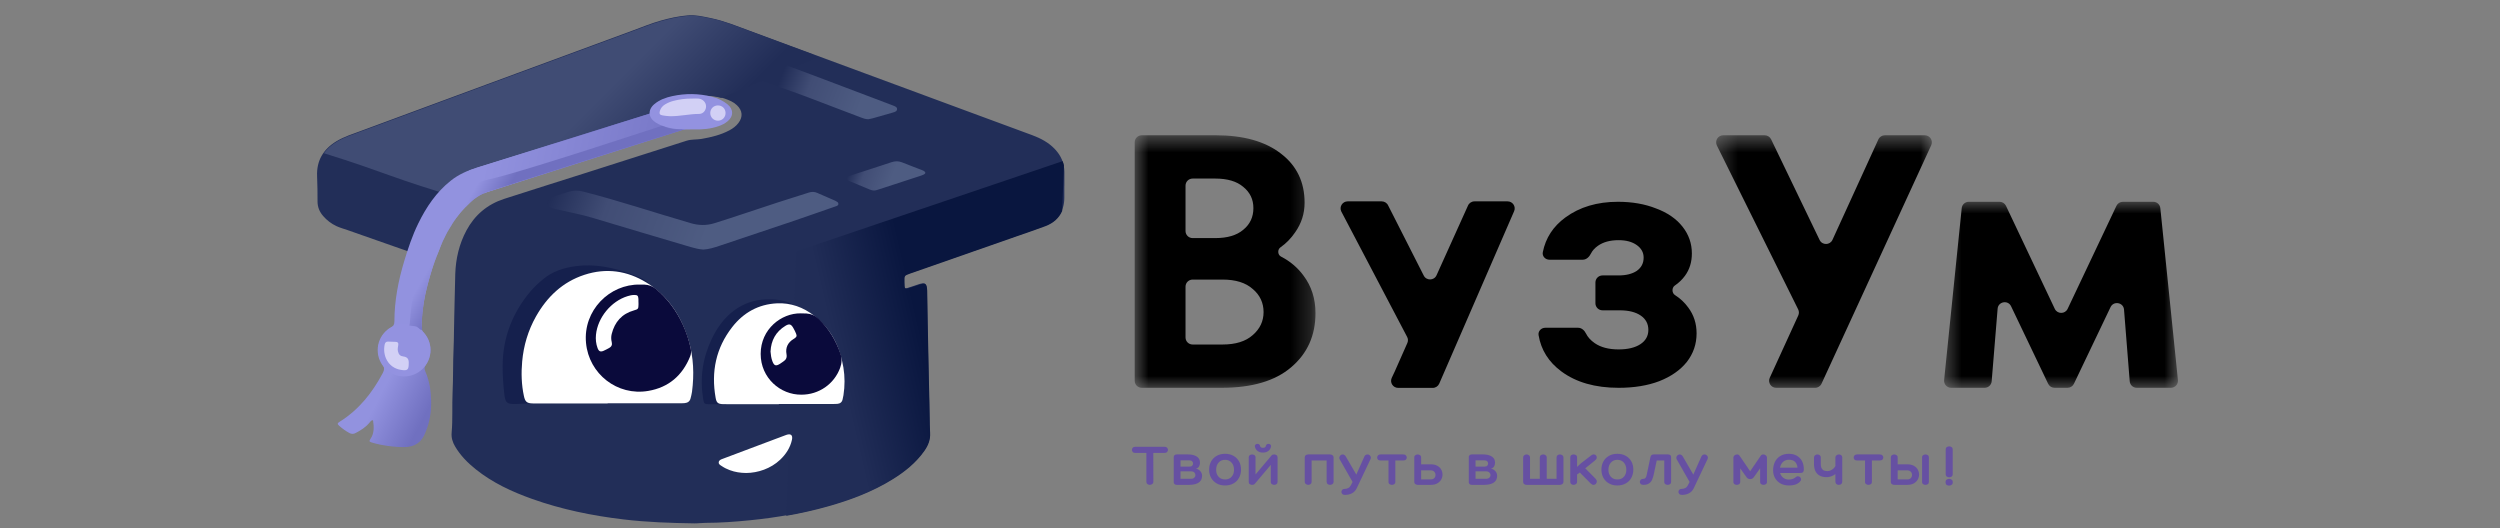 <?xml version="1.0" encoding="UTF-8"?> <svg xmlns="http://www.w3.org/2000/svg" width="123" height="26" viewBox="0 0 123 26" fill="none"><rect x="0" y="0" width="123" height="26" fill="#808080" stroke="none"/><g clip-path="url(#clip0_321_3896)"><path d="M52.365 9.149C52.365 9.343 52.366 9.537 52.365 9.732C52.363 10.389 52.035 10.874 51.416 11.107C50.957 11.279 50.492 11.435 50.029 11.597C48.272 12.211 46.514 12.825 44.758 13.44C44.703 13.459 44.65 13.48 44.596 13.503C44.523 13.534 44.484 13.591 44.484 13.671C44.485 13.801 44.482 13.93 44.491 14.059C44.499 14.177 44.532 14.201 44.645 14.168C44.825 14.114 45.001 14.05 45.179 13.992C45.523 13.879 45.583 13.921 45.603 14.281C45.605 14.303 45.605 14.324 45.605 14.346C45.623 15.382 45.633 16.418 45.661 17.454C45.682 18.224 45.685 18.994 45.712 19.763C45.73 20.267 45.718 20.771 45.747 21.273C45.767 21.611 45.655 21.891 45.468 22.158C45.05 22.754 44.494 23.195 43.882 23.573C42.897 24.18 41.825 24.581 40.716 24.893C39.47 25.244 38.2 25.468 36.911 25.596C36.179 25.669 35.446 25.724 34.709 25.725C34.529 25.725 34.349 25.752 34.169 25.75C33.001 25.732 31.834 25.694 30.671 25.555C29.139 25.372 27.637 25.066 26.182 24.548C25.185 24.193 24.231 23.751 23.399 23.083C23.004 22.766 22.65 22.408 22.391 21.966C22.267 21.755 22.198 21.536 22.221 21.288C22.28 20.628 22.236 19.964 22.267 19.303C22.302 18.591 22.282 17.878 22.315 17.167C22.34 16.627 22.331 16.087 22.35 15.548C22.374 14.858 22.375 14.167 22.399 13.477C22.424 12.728 22.591 12.006 22.948 11.34C23.357 10.576 23.98 10.052 24.806 9.784C26.131 9.356 27.46 8.94 28.786 8.518C30.45 7.988 32.114 7.459 33.776 6.925C34.022 6.846 34.277 6.877 34.525 6.833C34.996 6.75 35.458 6.639 35.883 6.414C36.057 6.322 36.213 6.208 36.333 6.048C36.559 5.749 36.533 5.44 36.26 5.181C36.176 5.1 36.082 5.033 35.977 4.983C35.547 4.776 35.091 4.684 34.615 4.689C34.45 4.691 34.333 4.777 34.302 4.904C34.273 5.025 34.338 5.187 34.461 5.255C34.56 5.31 34.65 5.356 34.661 5.485C34.674 5.634 34.659 5.774 34.559 5.892C34.526 5.93 34.491 5.971 34.448 5.993C33.995 6.227 33.691 6.286 33.248 6.007C33.206 5.98 33.169 5.943 33.127 5.917C32.991 5.833 32.863 5.844 32.75 5.947C32.642 6.045 32.612 6.189 32.673 6.32C32.679 6.333 32.687 6.346 32.694 6.358C32.807 6.554 32.808 6.555 32.582 6.627C30.012 7.449 27.442 8.27 24.872 9.09C24.659 9.158 24.445 9.226 24.231 9.291C23.556 9.496 23.037 9.915 22.614 10.465C22.131 11.092 21.761 11.781 21.492 12.524C21.383 12.825 21.413 12.834 21.081 12.718C19.753 12.252 18.426 11.786 17.099 11.32C16.915 11.256 16.727 11.206 16.549 11.123C16.297 11.004 16.082 10.838 15.9 10.629C15.723 10.426 15.625 10.195 15.623 9.921C15.622 9.504 15.62 9.087 15.601 8.669C15.568 7.91 15.901 7.344 16.553 6.95C16.934 6.721 17.355 6.591 17.766 6.438C19.808 5.679 21.853 4.925 23.896 4.171C26.326 3.274 28.756 2.377 31.186 1.482C31.619 1.322 32.046 1.146 32.491 1.02C32.929 0.895 33.373 0.796 33.827 0.757C34.219 0.723 34.602 0.814 34.983 0.893C35.63 1.026 36.238 1.277 36.854 1.503C38.762 2.207 40.67 2.913 42.579 3.618C44.324 4.263 46.07 4.91 47.816 5.554C48.804 5.919 49.793 6.281 50.78 6.648C51.203 6.805 51.597 7.011 51.91 7.347C52.204 7.661 52.364 8.027 52.367 8.458C52.368 8.688 52.367 8.918 52.367 9.149H52.365H52.365Z" fill="#222E58"></path><path d="M52.282 7.928L39.174 12.368L38.684 25.379C39.373 25.259 40.056 25.106 40.732 24.916C41.84 24.604 42.912 24.203 43.897 23.595C44.51 23.218 45.065 22.776 45.483 22.181C45.671 21.913 45.782 21.634 45.762 21.296C45.733 20.793 45.746 20.289 45.728 19.785C45.7 19.016 45.698 18.246 45.677 17.476C45.648 16.441 45.639 15.404 45.62 14.368C45.62 14.347 45.62 14.325 45.619 14.303C45.598 13.943 45.538 13.902 45.195 14.014C45.017 14.072 44.84 14.137 44.66 14.19C44.547 14.223 44.514 14.2 44.506 14.082C44.497 13.953 44.5 13.823 44.5 13.693C44.499 13.613 44.538 13.556 44.612 13.525C44.665 13.502 44.719 13.481 44.773 13.462C46.53 12.848 48.287 12.234 50.044 11.619C50.507 11.457 50.972 11.302 51.431 11.129C51.833 10.978 52.112 10.721 52.259 10.379L52.344 8.134C52.328 8.063 52.307 7.994 52.282 7.928H52.282Z" fill="url(#paint0_linear_321_3896)"></path><path d="M35 0.915C34.618 0.837 34.236 0.746 33.843 0.78C33.389 0.819 32.946 0.918 32.508 1.043C32.062 1.169 31.635 1.345 31.202 1.505C28.772 2.4 26.343 3.296 23.913 4.193C21.869 4.948 19.825 5.702 17.783 6.46C17.371 6.613 16.95 6.743 16.569 6.973C16.305 7.133 16.093 7.321 15.936 7.539C19.053 8.505 19.056 8.698 23.17 9.911C23.48 9.644 23.834 9.439 24.248 9.313C24.462 9.248 24.675 9.181 24.888 9.113C25.286 8.986 25.685 8.858 26.084 8.731L32.83 5.922C32.854 5.908 32.878 5.899 32.902 5.892L34.439 5.252C34.341 5.175 34.292 5.034 34.318 4.927C34.349 4.8 34.466 4.714 34.631 4.712C34.923 4.709 35.208 4.742 35.485 4.817L40.279 2.82L39.899 2.644C38.889 2.271 37.88 1.898 36.87 1.526C36.254 1.299 35.646 1.048 35 0.915H35Z" fill="url(#paint1_linear_321_3896)"></path><path d="M26.433 19.84C26.141 19.825 25.753 19.873 25.363 19.878C24.928 19.885 24.859 19.812 24.811 19.376C24.759 18.911 24.725 18.446 24.73 17.977C24.742 16.604 25.208 15.403 26.085 14.352C26.276 14.123 26.494 13.927 26.721 13.737C27.185 13.347 27.736 13.175 28.326 13.096C29.305 12.964 30.234 13.175 31.143 13.515C31.318 13.581 31.491 13.655 31.66 13.737C31.822 13.815 31.941 13.935 31.968 14.126C32.028 14.565 31.659 14.862 31.239 14.704C30.867 14.564 30.506 14.4 30.121 14.297C29.55 14.145 28.971 14.082 28.385 14.169C27.333 14.325 26.641 14.946 26.223 15.893C25.951 16.506 25.835 17.157 25.818 17.825C25.81 18.113 25.815 18.401 25.82 18.689C25.824 18.91 25.841 18.92 26.055 18.929C26.357 18.942 26.66 18.954 26.962 18.974C27.279 18.994 27.468 19.146 27.528 19.415C27.543 19.48 27.544 19.543 27.529 19.607C27.489 19.781 27.429 19.835 27.246 19.839C27.007 19.843 26.769 19.84 26.433 19.84Z" fill="#15204D"></path><path d="M35.512 19.887C35.296 19.887 35.08 19.889 34.863 19.887C34.666 19.884 34.638 19.861 34.604 19.674C34.421 18.635 34.561 17.64 35.012 16.688C35.282 16.12 35.64 15.616 36.156 15.248C36.597 14.932 37.098 14.754 37.648 14.732C38.085 14.714 38.514 14.743 38.918 14.93C39.295 15.104 39.356 15.576 39.036 15.833C38.911 15.933 38.768 15.97 38.609 15.934C38.553 15.921 38.498 15.903 38.443 15.885C37.733 15.652 37.096 15.831 36.533 16.27C35.795 16.845 35.424 17.633 35.311 18.549C35.284 18.764 35.321 18.797 35.544 18.797C35.674 18.797 35.804 18.797 35.933 18.794C36.098 18.791 36.246 18.845 36.383 18.929C36.596 19.061 36.689 19.299 36.62 19.524C36.546 19.764 36.384 19.879 36.117 19.88C35.916 19.881 35.714 19.88 35.512 19.88V19.887L35.512 19.887Z" fill="#15204D"></path><path d="M29.897 19.849C28.721 19.849 27.545 19.849 26.368 19.849C26.318 19.849 26.267 19.85 26.217 19.849C25.924 19.843 25.838 19.773 25.776 19.482C25.655 18.921 25.64 18.352 25.691 17.785C25.761 17.003 25.982 16.259 26.369 15.572C26.916 14.604 27.676 13.874 28.753 13.521C29.827 13.17 30.852 13.316 31.806 13.902C32.885 14.566 33.521 15.564 33.879 16.754C34.128 17.581 34.157 18.425 34.047 19.276C34.033 19.383 34.003 19.487 33.978 19.592C33.942 19.747 33.835 19.82 33.684 19.834C33.605 19.841 33.526 19.84 33.446 19.84C32.263 19.84 31.08 19.84 29.896 19.84V19.849L29.897 19.849Z" fill="white"></path><path d="M38.319 19.885C37.461 19.885 36.603 19.885 35.744 19.885C35.686 19.885 35.629 19.886 35.571 19.884C35.327 19.876 35.252 19.818 35.209 19.573C34.983 18.297 35.22 17.123 36.025 16.092C36.58 15.38 37.318 14.967 38.228 14.924C38.908 14.892 39.521 15.117 40.058 15.534C40.893 16.183 41.327 17.062 41.496 18.085C41.57 18.535 41.568 18.987 41.499 19.439C41.488 19.51 41.471 19.58 41.456 19.65C41.426 19.788 41.334 19.858 41.197 19.87C41.118 19.877 41.039 19.878 40.96 19.878C40.08 19.879 39.2 19.878 38.319 19.878V19.885L38.319 19.885Z" fill="white"></path><path d="M31.484 14.001C31.556 14.001 31.628 13.998 31.7 14.002C31.915 14.012 32.105 14.078 32.274 14.219C32.85 14.699 33.279 15.287 33.591 15.962C33.766 16.342 33.899 16.737 33.984 17.148C34.011 17.28 34.007 17.404 33.958 17.528C33.581 18.471 32.897 19.063 31.892 19.233C30.372 19.492 28.974 18.399 28.832 16.87C28.684 15.273 29.988 13.972 31.484 14.001Z" fill="#0A0A3B"></path><path d="M39.432 19.418C38.394 19.431 37.424 18.594 37.425 17.411C37.425 16.193 38.44 15.403 39.396 15.417C39.49 15.418 39.584 15.418 39.677 15.424C39.908 15.439 40.102 15.522 40.275 15.686C40.782 16.17 41.127 16.749 41.352 17.407C41.433 17.645 41.419 17.869 41.333 18.102C41.041 18.895 40.289 19.419 39.432 19.418Z" fill="#0A0A3B"></path><path d="M31.414 14.881C31.414 14.917 31.415 14.953 31.414 14.989C31.412 15.194 31.396 15.214 31.194 15.27C30.596 15.439 30.245 15.839 30.096 16.43C30.062 16.565 30.064 16.7 30.098 16.835C30.131 16.965 30.085 17.06 29.968 17.122C29.879 17.169 29.791 17.22 29.699 17.259C29.543 17.327 29.462 17.291 29.4 17.125C29.322 16.913 29.299 16.691 29.322 16.467C29.407 15.622 30.068 14.818 30.879 14.57C30.982 14.538 31.087 14.513 31.197 14.512C31.362 14.511 31.4 14.545 31.411 14.709C31.415 14.766 31.412 14.824 31.412 14.881C31.413 14.881 31.414 14.881 31.415 14.881L31.414 14.881Z" fill="white"></path><path d="M37.91 17.295C37.936 16.747 38.17 16.319 38.644 16.03C38.831 15.917 38.92 15.943 39.029 16.134C39.078 16.222 39.125 16.311 39.163 16.404C39.215 16.532 39.198 16.574 39.081 16.656C39.069 16.664 39.056 16.67 39.044 16.678C38.761 16.85 38.638 17.105 38.696 17.425C38.727 17.597 38.672 17.701 38.539 17.787C38.485 17.823 38.434 17.863 38.379 17.897C38.176 18.026 38.088 17.998 38.004 17.779C37.943 17.623 37.923 17.46 37.91 17.295Z" fill="white"></path><path d="M18.354 20.674C18.253 20.676 18.223 20.742 18.185 20.789C17.999 21.018 17.755 21.169 17.498 21.304C17.395 21.358 17.294 21.361 17.189 21.304C17.011 21.207 16.847 21.089 16.696 20.956C16.585 20.857 16.592 20.824 16.715 20.747C17.66 20.157 18.322 19.319 18.835 18.349C18.918 18.192 18.915 18.07 18.817 17.913C18.427 17.293 18.6 16.537 19.22 16.139C19.351 16.054 19.406 15.966 19.405 15.811C19.405 14.795 19.598 13.808 19.89 12.84C20.079 12.213 20.287 11.591 20.575 11.001C20.971 10.191 21.465 9.454 22.182 8.886C22.566 8.581 23.007 8.389 23.471 8.244C24.663 7.872 25.853 7.499 27.044 7.126C28.944 6.532 30.844 5.938 32.744 5.343C33.129 5.222 33.514 5.099 33.899 4.977C34.219 4.876 34.285 4.896 34.497 5.151C34.567 5.236 34.616 5.331 34.65 5.435C34.721 5.652 34.66 5.871 34.486 6.02C34.374 6.115 34.244 6.175 34.105 6.219C32.036 6.877 29.967 7.535 27.898 8.194C26.599 8.607 25.301 9.022 24.001 9.434C23.664 9.541 23.38 9.73 23.123 9.969C22.45 10.595 21.978 11.356 21.642 12.2C21.305 13.043 21.022 13.905 20.865 14.803C20.792 15.221 20.737 15.642 20.744 16.068C20.746 16.179 20.76 16.276 20.84 16.366C21.237 16.811 21.299 17.427 20.955 17.94C20.875 18.059 20.872 18.154 20.927 18.276C21.138 18.752 21.207 19.262 21.213 19.772C21.219 20.268 21.145 20.762 20.951 21.229C20.949 21.235 20.946 21.242 20.943 21.248C20.766 21.746 20.422 21.998 19.883 21.998C19.483 21.998 19.091 21.954 18.702 21.875C18.561 21.846 18.42 21.811 18.282 21.768C18.167 21.733 18.155 21.701 18.225 21.599C18.423 21.309 18.4 20.995 18.353 20.673L18.354 20.674Z" fill="url(#paint2_linear_321_3896)"></path><path d="M34.649 5.444C34.615 5.34 34.566 5.245 34.496 5.161C34.284 4.905 34.219 4.886 33.898 4.987C33.513 5.108 33.128 5.232 32.743 5.352C30.843 5.947 28.943 6.541 27.043 7.136C25.852 7.508 24.662 7.882 23.471 8.253C23.332 8.297 23.196 8.344 23.063 8.397C23.299 8.522 23.494 8.724 23.637 8.945C23.741 9.108 23.797 9.283 23.805 9.471C23.808 9.485 23.811 9.499 23.813 9.513C23.874 9.487 23.936 9.463 24 9.443C25.3 9.031 26.598 8.616 27.897 8.203C29.966 7.545 32.035 6.886 34.104 6.229C34.243 6.184 34.373 6.125 34.485 6.029C34.659 5.88 34.72 5.662 34.649 5.444L34.649 5.444Z" fill="url(#paint3_linear_321_3896)"></path><path d="M19.881 18.52C20.599 18.52 21.181 17.94 21.181 17.224C21.181 16.509 20.599 15.929 19.881 15.929C19.164 15.929 18.582 16.509 18.582 17.224C18.582 17.94 19.164 18.52 19.881 18.52Z" fill="#9392E0"></path><path d="M33.982 6.368C33.614 6.374 33.246 6.373 32.886 6.28C32.662 6.223 32.444 6.149 32.249 6.02C31.888 5.781 31.863 5.4 32.195 5.122C32.45 4.908 32.757 4.798 33.076 4.729C33.727 4.588 34.378 4.594 35.026 4.76C35.308 4.832 35.57 4.949 35.797 5.135C36.094 5.381 36.097 5.717 35.803 5.963C35.675 6.071 35.528 6.146 35.37 6.202C34.962 6.347 34.54 6.379 34.112 6.368C34.069 6.367 34.025 6.368 33.982 6.368L33.982 6.368Z" fill="#9392E0"></path><path d="M34.058 4.85C34.166 4.85 34.276 4.839 34.382 4.852C34.586 4.879 34.732 5.039 34.738 5.225C34.743 5.412 34.608 5.605 34.398 5.605C33.908 5.604 33.429 5.731 32.94 5.716C32.825 5.713 32.711 5.695 32.597 5.677C32.462 5.655 32.427 5.598 32.464 5.466C32.504 5.32 32.596 5.212 32.724 5.135C32.848 5.061 32.98 5.005 33.12 4.967C33.428 4.884 33.741 4.846 34.059 4.85H34.058Z" fill="#D2D0F5"></path><path d="M20.11 17.865C20.111 18.201 20.052 18.253 19.715 18.196C19.081 18.09 18.809 17.477 18.928 16.942C18.948 16.853 19 16.803 19.094 16.806C19.223 16.809 19.353 16.811 19.483 16.82C19.569 16.826 19.61 16.875 19.596 16.965C19.58 17.072 19.553 17.176 19.579 17.286C19.617 17.448 19.693 17.522 19.856 17.541C20.024 17.562 20.109 17.655 20.11 17.821C20.11 17.836 20.11 17.85 20.11 17.864V17.865Z" fill="#D2D0F5"></path><path d="M35.317 5.187C35.526 5.184 35.689 5.338 35.697 5.546C35.705 5.763 35.543 5.935 35.327 5.937C35.111 5.94 34.942 5.771 34.945 5.556C34.948 5.349 35.108 5.19 35.317 5.187H35.317Z" fill="#D2D0F5"></path><path d="M38.745 3.234C39.713 3.584 40.47 3.884 41.434 4.243C42.271 4.556 43.106 4.876 43.942 5.193C43.97 5.204 43.998 5.214 44.025 5.228C44.087 5.258 44.144 5.297 44.137 5.377C44.13 5.455 44.07 5.488 44.005 5.513C43.977 5.523 43.949 5.532 43.92 5.54C43.598 5.633 43.276 5.726 42.953 5.816C42.867 5.84 42.778 5.854 42.716 5.867C42.575 5.863 42.471 5.822 42.366 5.783C41.419 5.423 40.471 5.062 39.524 4.702C38.933 4.476 37.935 4.148 37.344 3.921" fill="url(#paint4_linear_321_3896)"></path><path d="M34.602 12.279C34.392 12.264 34.189 12.215 33.988 12.156C32.391 11.682 30.791 11.214 29.197 10.73C28.588 10.546 27.964 10.431 27.346 10.291C27.232 10.265 27.119 10.241 27.024 10.17C26.882 10.063 26.875 9.956 26.997 9.827C27.106 9.711 27.255 9.672 27.396 9.621C27.593 9.551 27.794 9.492 27.994 9.431C28.22 9.363 28.444 9.362 28.676 9.421C30.459 9.878 32.204 10.461 33.969 10.976C34.36 11.091 34.746 11.106 35.141 10.984C36.188 10.66 37.223 10.296 38.267 9.96C38.775 9.797 39.284 9.639 39.792 9.475C39.937 9.428 40.072 9.428 40.212 9.492C40.495 9.62 40.781 9.74 41.065 9.863C41.085 9.872 41.105 9.881 41.123 9.892C41.178 9.925 41.248 9.952 41.248 10.028C41.248 10.122 41.162 10.135 41.097 10.158C40.361 10.415 39.626 10.673 38.889 10.923C37.727 11.316 36.564 11.705 35.401 12.093C35.141 12.18 34.879 12.264 34.602 12.279L34.602 12.279Z" fill="url(#paint5_linear_321_3896)"></path><path d="M42.998 9.374C42.906 9.368 42.824 9.34 42.744 9.307C42.431 9.177 42.118 9.045 41.806 8.914C41.766 8.897 41.726 8.878 41.692 8.852C41.622 8.799 41.622 8.744 41.697 8.699C41.746 8.67 41.802 8.652 41.856 8.634C42.522 8.417 43.188 8.205 43.852 7.983C44.032 7.923 44.2 7.916 44.377 7.987C44.698 8.117 45.023 8.237 45.346 8.362C45.379 8.375 45.414 8.387 45.445 8.405C45.552 8.467 45.554 8.538 45.444 8.59C45.36 8.63 45.269 8.657 45.18 8.686C44.542 8.894 43.904 9.102 43.266 9.309C43.177 9.338 43.09 9.373 42.998 9.374Z" fill="url(#paint6_linear_321_3896)"></path><path d="M36.709 23.271C36.433 23.268 36.164 23.229 35.905 23.131C35.77 23.079 35.639 23.019 35.52 22.937C35.45 22.89 35.356 22.852 35.361 22.75C35.368 22.637 35.469 22.607 35.556 22.574C36.392 22.259 37.227 21.945 38.062 21.631C38.271 21.552 38.478 21.47 38.689 21.396C38.909 21.32 39.013 21.41 38.964 21.637C38.879 22.029 38.669 22.348 38.38 22.622C37.922 23.055 37.288 23.268 36.709 23.271H36.709Z" fill="white"></path><path d="M20.141 16.015C20.466 16.058 20.469 16.042 20.574 16.123C20.64 16.174 20.709 16.251 20.748 16.231C20.787 16.211 20.759 16.112 20.748 15.972C20.741 15.896 20.758 15.727 20.791 15.389C20.813 15.163 20.825 15.05 20.834 14.979C20.889 14.568 20.977 14.242 21.051 13.964C21.059 13.934 21.092 13.814 21.159 13.575C21.254 13.236 21.269 13.183 21.289 13.121C21.325 13.008 21.381 12.844 21.462 12.646L21.592 12.344L21.722 11.999L21.787 11.847L21.874 11.675L22.003 11.415L22.177 11.135L22.328 10.876C22.374 10.813 22.441 10.724 22.523 10.617C22.562 10.566 22.631 10.476 22.675 10.422C22.789 10.282 22.826 10.275 23.064 10.033C23.117 9.98 23.133 9.962 23.173 9.925C23.272 9.833 23.359 9.768 23.411 9.731C23.628 9.577 23.869 9.482 23.952 9.45L24.494 9.278L33.632 6.362C33.486 6.378 33.283 6.384 33.047 6.341C32.85 6.304 32.69 6.244 32.571 6.189C26.963 8.027 24.784 8.67 24.061 8.824C23.99 8.839 23.77 8.884 23.498 8.997C23.051 9.181 22.49 9.536 21.852 10.422C20.768 11.928 20.482 13.554 20.314 14.568C20.225 15.111 20.184 15.566 20.163 15.886L20.141 16.015Z" fill="url(#paint7_linear_321_3896)"></path><mask id="mask0_321_3896" style="mask-type:luminance" maskUnits="userSpaceOnUse" x="95" y="9" width="13" height="11"><path d="M107.188 9.84H95.551V19.176H107.188V9.84Z" fill="white"></path></mask><g mask="url(#mask0_321_3896)"><path d="M105.941 9.928C106.12 9.928 106.27 10.062 106.288 10.239L107.154 18.698C107.176 18.903 107.014 19.08 106.807 19.08H105.129C104.947 19.08 104.796 18.941 104.782 18.761L104.502 15.232C104.474 14.878 103.993 14.79 103.839 15.11L102.037 18.882C101.979 19.003 101.857 19.08 101.722 19.08H101.084C100.949 19.08 100.827 19.003 100.769 18.882L98.945 15.068C98.793 14.747 98.312 14.835 98.283 15.188L97.99 18.762C97.975 18.942 97.824 19.08 97.642 19.08H95.998C95.792 19.08 95.63 18.903 95.651 18.698L96.517 10.239C96.535 10.062 96.685 9.928 96.865 9.928H98.379C98.514 9.928 98.637 10.005 98.694 10.127L101.096 15.196C101.222 15.461 101.602 15.461 101.727 15.196L104.129 10.127C104.186 10.005 104.309 9.928 104.445 9.928H105.941Z" fill="black"></path></g><mask id="mask1_321_3896" style="mask-type:luminance" maskUnits="userSpaceOnUse" x="84" y="6" width="12" height="14"><path d="M95.161 6.6H84.369V19.177H95.161V6.6Z" fill="white"></path></mask><g mask="url(#mask1_321_3896)"><path d="M89.525 11.807C89.653 12.073 90.034 12.069 90.157 11.801L92.416 6.859C92.472 6.735 92.597 6.656 92.733 6.656H94.698C94.953 6.656 95.122 6.917 95.016 7.146L89.619 18.878C89.563 19.002 89.439 19.081 89.302 19.081H87.389C87.135 19.081 86.966 18.82 87.071 18.59L88.475 15.521C88.518 15.426 88.517 15.317 88.471 15.224L84.469 7.156C84.355 6.926 84.524 6.656 84.782 6.656H86.824C86.958 6.656 87.08 6.733 87.138 6.853L89.525 11.808V11.807Z" fill="black"></path></g><path d="M82.401 14.048C82.247 14.154 82.25 14.418 82.408 14.517C82.666 14.681 82.884 14.885 83.062 15.131C83.336 15.497 83.472 15.92 83.472 16.401C83.472 16.928 83.312 17.397 82.99 17.809C82.669 18.21 82.217 18.525 81.635 18.754C81.064 18.971 80.398 19.08 79.637 19.08C78.483 19.08 77.543 18.811 76.818 18.273C76.193 17.81 75.82 17.216 75.698 16.49C75.665 16.294 75.826 16.126 76.026 16.126H77.644C77.815 16.126 77.955 16.255 78.03 16.408C78.117 16.586 78.26 16.744 78.459 16.882C78.756 17.088 79.149 17.191 79.637 17.191C80.088 17.191 80.445 17.105 80.707 16.934C80.969 16.762 81.099 16.527 81.099 16.23C81.099 15.932 80.974 15.697 80.725 15.526C80.475 15.354 80.13 15.268 79.69 15.268H78.844C78.651 15.268 78.495 15.113 78.495 14.921V13.898C78.495 13.706 78.651 13.551 78.844 13.551H79.636C80.005 13.551 80.302 13.476 80.528 13.328C80.754 13.167 80.867 12.95 80.867 12.675C80.867 12.423 80.754 12.217 80.528 12.057C80.302 11.897 80.005 11.816 79.636 11.816C79.22 11.816 78.881 11.908 78.62 12.091C78.462 12.202 78.347 12.329 78.275 12.473C78.196 12.635 78.052 12.778 77.871 12.778H76.232C76.029 12.778 75.866 12.605 75.906 12.406C76.046 11.708 76.415 11.14 77.014 10.701C77.716 10.186 78.578 9.928 79.601 9.928C80.302 9.928 80.927 10.037 81.474 10.254C82.033 10.46 82.467 10.758 82.776 11.147C83.085 11.537 83.24 11.977 83.24 12.47C83.24 12.893 83.127 13.259 82.901 13.568C82.766 13.753 82.6 13.913 82.401 14.049L82.401 14.048Z" fill="black"></path><path d="M70.042 13.544C70.166 13.819 70.558 13.816 70.679 13.54L72.225 10.115C72.28 9.989 72.405 9.907 72.544 9.907H74.174C74.427 9.907 74.596 10.166 74.493 10.395L70.809 18.878C70.753 19.003 70.629 19.084 70.491 19.084H68.79C68.538 19.084 68.368 18.825 68.472 18.595L68.624 18.271C68.657 18.197 69.076 17.25 69.242 16.875C69.285 16.778 69.281 16.669 69.231 16.576L65.99 10.402C65.881 10.172 66.05 9.907 66.306 9.907H67.98C68.117 9.907 68.242 9.987 68.298 10.111L70.041 13.544H70.042Z" fill="black"></path><mask id="mask2_321_3896" style="mask-type:luminance" maskUnits="userSpaceOnUse" x="55" y="6" width="10" height="14"><path d="M64.736 6.6H55.764V19.177H64.736V6.6Z" fill="white"></path></mask><g mask="url(#mask2_321_3896)"><path d="M62.996 12.172C62.844 12.279 62.858 12.538 63.024 12.623C63.475 12.854 63.844 13.167 64.132 13.56C64.525 14.081 64.722 14.696 64.722 15.406C64.722 16.507 64.323 17.394 63.525 18.069C62.739 18.743 61.596 19.08 60.096 19.08H56.176C55.983 19.08 55.827 18.925 55.827 18.734V7.002C55.827 6.811 55.983 6.655 56.176 6.655H59.81C61.18 6.655 62.251 6.957 63.025 7.56C63.799 8.152 64.186 8.957 64.186 9.974C64.186 10.507 64.031 10.992 63.722 11.43C63.52 11.726 63.279 11.973 62.996 12.172ZM58.677 8.785C58.484 8.785 58.328 8.941 58.328 9.132V11.367C58.328 11.559 58.484 11.714 58.677 11.714H59.792C60.388 11.714 60.846 11.578 61.167 11.306C61.501 11.034 61.667 10.679 61.667 10.241C61.667 9.804 61.501 9.466 61.167 9.193C60.846 8.921 60.388 8.785 59.792 8.785H58.677V8.785ZM60.15 16.95C60.792 16.95 61.287 16.796 61.632 16.489C61.989 16.181 62.168 15.803 62.168 15.353C62.168 14.903 61.989 14.512 61.632 14.217C61.287 13.909 60.793 13.755 60.15 13.755H58.677C58.484 13.755 58.328 13.911 58.328 14.102V16.604C58.328 16.796 58.484 16.95 58.677 16.95H60.15Z" fill="black"></path></g><path d="M57.291 21.981C57.348 21.981 57.391 21.997 57.421 22.029C57.45 22.061 57.465 22.096 57.465 22.135C57.465 22.171 57.45 22.205 57.421 22.238C57.391 22.269 57.348 22.284 57.291 22.284H56.742L56.746 23.699C56.746 23.751 56.727 23.791 56.688 23.816C56.649 23.842 56.611 23.855 56.572 23.855C56.529 23.855 56.49 23.842 56.454 23.816C56.418 23.791 56.401 23.751 56.401 23.699V22.284H55.855C55.798 22.284 55.756 22.269 55.731 22.238C55.704 22.205 55.69 22.171 55.69 22.135C55.69 22.096 55.704 22.061 55.731 22.029C55.757 21.997 55.798 21.981 55.855 21.981H57.291Z" fill="#6650A2"></path><path d="M59.142 23.401C59.142 23.492 59.123 23.567 59.087 23.628C59.05 23.688 59.002 23.733 58.94 23.766C58.88 23.798 58.811 23.822 58.735 23.835C58.66 23.848 58.585 23.855 58.51 23.855H57.886C57.849 23.855 57.817 23.843 57.789 23.819C57.761 23.794 57.748 23.765 57.748 23.732V22.481C57.748 22.446 57.761 22.417 57.789 22.394C57.817 22.37 57.849 22.358 57.886 22.358H58.463C58.52 22.358 58.581 22.363 58.646 22.374C58.712 22.385 58.775 22.405 58.835 22.435C58.896 22.463 58.945 22.505 58.981 22.558C59.019 22.612 59.038 22.684 59.038 22.773C59.038 22.805 59.032 22.843 59.02 22.884C59.008 22.925 58.988 22.961 58.959 22.994C58.931 23.026 58.891 23.047 58.839 23.055C58.929 23.075 59.001 23.117 59.057 23.182C59.114 23.246 59.142 23.319 59.142 23.401L59.142 23.401ZM58.081 22.957H58.528C58.585 22.957 58.628 22.942 58.656 22.911C58.684 22.88 58.699 22.844 58.699 22.803C58.699 22.763 58.684 22.727 58.654 22.696C58.624 22.665 58.58 22.649 58.522 22.649H58.081V22.957ZM58.081 23.19V23.557H58.593C58.667 23.557 58.723 23.539 58.76 23.502C58.797 23.465 58.816 23.422 58.816 23.375C58.816 23.327 58.797 23.284 58.76 23.247C58.723 23.209 58.667 23.19 58.593 23.19H58.081Z" fill="#6650A2"></path><path d="M60.273 22.327C60.43 22.327 60.568 22.36 60.685 22.426C60.804 22.493 60.897 22.584 60.962 22.702C61.027 22.819 61.059 22.957 61.059 23.113C61.056 23.266 61.022 23.401 60.956 23.516C60.891 23.633 60.799 23.723 60.681 23.788C60.565 23.853 60.428 23.885 60.273 23.885C60.117 23.885 59.984 23.853 59.867 23.788C59.749 23.723 59.657 23.633 59.59 23.516C59.524 23.401 59.49 23.266 59.489 23.113C59.489 22.957 59.521 22.82 59.586 22.702C59.652 22.584 59.745 22.493 59.863 22.426C59.981 22.36 60.119 22.327 60.273 22.327ZM60.273 23.589C60.407 23.589 60.514 23.546 60.594 23.457C60.674 23.37 60.714 23.255 60.714 23.113C60.714 22.971 60.674 22.851 60.594 22.761C60.514 22.669 60.407 22.623 60.273 22.623C60.139 22.623 60.035 22.669 59.954 22.761C59.874 22.851 59.834 22.969 59.834 23.113C59.834 23.257 59.874 23.37 59.954 23.457C60.035 23.546 60.141 23.589 60.273 23.589Z" fill="#6650A2"></path><path d="M62.28 21.946C62.285 21.905 62.302 21.875 62.331 21.859C62.359 21.842 62.39 21.835 62.424 21.839C62.459 21.843 62.488 21.857 62.511 21.88C62.534 21.903 62.542 21.932 62.536 21.969C62.518 22.059 62.474 22.132 62.404 22.186C62.335 22.24 62.246 22.267 62.138 22.267C62.029 22.267 61.939 22.24 61.87 22.186C61.799 22.132 61.756 22.059 61.739 21.969C61.734 21.932 61.742 21.903 61.764 21.88C61.787 21.857 61.815 21.843 61.849 21.839C61.884 21.835 61.916 21.842 61.945 21.859C61.973 21.875 61.99 21.905 61.996 21.946C61.998 21.96 62.01 21.978 62.032 22.001C62.054 22.023 62.089 22.033 62.138 22.033C62.187 22.033 62.222 22.023 62.244 22.001C62.265 21.978 62.277 21.96 62.28 21.946H62.28ZM62.69 22.358C62.731 22.358 62.768 22.37 62.804 22.394C62.839 22.419 62.856 22.454 62.856 22.5V23.711C62.856 23.76 62.839 23.796 62.804 23.82C62.768 23.844 62.73 23.855 62.69 23.855C62.649 23.855 62.613 23.844 62.576 23.82C62.54 23.796 62.522 23.76 62.522 23.711V22.872L61.733 23.808C61.703 23.84 61.66 23.855 61.603 23.855C61.564 23.855 61.526 23.844 61.49 23.821C61.454 23.796 61.437 23.76 61.437 23.711V22.502C61.437 22.455 61.454 22.419 61.49 22.394C61.526 22.37 61.564 22.358 61.603 22.358C61.645 22.358 61.684 22.37 61.719 22.394C61.754 22.419 61.772 22.454 61.772 22.5V23.343L62.56 22.409C62.587 22.375 62.63 22.358 62.69 22.358L62.69 22.358Z" fill="#6650A2"></path><path d="M65.439 22.358C65.48 22.358 65.52 22.371 65.556 22.396C65.594 22.422 65.613 22.46 65.613 22.51V23.697C65.613 23.75 65.594 23.79 65.556 23.817C65.52 23.843 65.48 23.855 65.439 23.855C65.397 23.855 65.356 23.842 65.321 23.817C65.287 23.79 65.27 23.75 65.27 23.697V22.656H64.532V23.697C64.532 23.751 64.514 23.791 64.479 23.817C64.444 23.843 64.407 23.855 64.368 23.855C64.324 23.855 64.284 23.842 64.248 23.814C64.211 23.786 64.193 23.747 64.193 23.697V22.51C64.193 22.46 64.21 22.422 64.244 22.396C64.277 22.371 64.316 22.358 64.36 22.358H65.439Z" fill="#6650A2"></path><path d="M67.283 22.358C67.333 22.358 67.377 22.38 67.413 22.425C67.45 22.468 67.457 22.52 67.435 22.579L66.751 24.023C66.694 24.137 66.615 24.219 66.517 24.27C66.418 24.323 66.302 24.349 66.168 24.349C66.111 24.349 66.068 24.334 66.04 24.303C66.011 24.273 65.997 24.238 65.997 24.2C65.997 24.161 66.011 24.127 66.04 24.096C66.068 24.067 66.111 24.052 66.168 24.052C66.22 24.052 66.273 24.04 66.326 24.015C66.379 23.991 66.422 23.948 66.456 23.886L66.547 23.712L65.907 22.591C65.89 22.552 65.888 22.515 65.901 22.48C65.913 22.443 65.934 22.414 65.962 22.393C65.992 22.37 66.025 22.358 66.062 22.358C66.093 22.358 66.123 22.369 66.151 22.389C66.18 22.409 66.201 22.434 66.216 22.464L66.73 23.349L67.127 22.462C67.14 22.431 67.16 22.406 67.187 22.387C67.214 22.368 67.246 22.359 67.283 22.359L67.283 22.358Z" fill="#6650A2"></path><path d="M69.041 22.358C69.098 22.358 69.141 22.374 69.169 22.404C69.199 22.434 69.214 22.469 69.214 22.508C69.214 22.547 69.2 22.58 69.171 22.611C69.143 22.641 69.099 22.655 69.041 22.655H68.651V23.711C68.651 23.759 68.633 23.796 68.598 23.82C68.563 23.844 68.524 23.855 68.483 23.855C68.441 23.855 68.405 23.844 68.369 23.82C68.332 23.796 68.314 23.76 68.314 23.711V22.655H67.92C67.863 22.655 67.821 22.641 67.794 22.611C67.768 22.58 67.755 22.546 67.755 22.508C67.757 22.469 67.77 22.434 67.798 22.404C67.826 22.374 67.867 22.358 67.92 22.358H69.041H69.041Z" fill="#6650A2"></path><path d="M70.391 22.844C70.521 22.844 70.629 22.868 70.716 22.917C70.803 22.966 70.867 23.028 70.909 23.105C70.951 23.181 70.972 23.262 70.972 23.349C70.972 23.435 70.95 23.517 70.907 23.594C70.864 23.67 70.8 23.733 70.714 23.782C70.63 23.831 70.525 23.855 70.397 23.855H69.751C69.712 23.855 69.674 23.844 69.638 23.821C69.601 23.797 69.583 23.76 69.583 23.712V22.502C69.583 22.455 69.601 22.419 69.638 22.395C69.674 22.37 69.712 22.358 69.751 22.358C69.791 22.358 69.83 22.37 69.865 22.395C69.902 22.419 69.92 22.454 69.92 22.5V22.844H70.391V22.844ZM70.4 23.587C70.46 23.587 70.509 23.573 70.546 23.543C70.582 23.512 70.607 23.475 70.619 23.432C70.631 23.387 70.63 23.342 70.617 23.298C70.605 23.253 70.579 23.216 70.542 23.186C70.505 23.156 70.455 23.14 70.392 23.14H69.92V23.587H70.4H70.4Z" fill="#6650A2"></path><path d="M73.658 23.401C73.658 23.492 73.64 23.567 73.603 23.628C73.566 23.688 73.518 23.733 73.457 23.766C73.396 23.798 73.327 23.822 73.251 23.835C73.177 23.848 73.102 23.855 73.026 23.855H72.402C72.366 23.855 72.333 23.843 72.305 23.819C72.277 23.794 72.264 23.765 72.264 23.732V22.481C72.264 22.446 72.277 22.417 72.305 22.394C72.333 22.37 72.366 22.358 72.402 22.358H72.979C73.036 22.358 73.097 22.363 73.162 22.374C73.228 22.385 73.291 22.405 73.351 22.435C73.412 22.463 73.461 22.505 73.498 22.558C73.535 22.612 73.555 22.684 73.555 22.773C73.555 22.805 73.548 22.843 73.536 22.884C73.524 22.925 73.504 22.961 73.475 22.994C73.447 23.026 73.407 23.047 73.356 23.055C73.445 23.075 73.517 23.117 73.573 23.182C73.63 23.246 73.658 23.319 73.658 23.401L73.658 23.401ZM72.597 22.957H73.044C73.101 22.957 73.144 22.942 73.172 22.911C73.201 22.88 73.215 22.844 73.215 22.803C73.215 22.763 73.2 22.727 73.17 22.696C73.141 22.665 73.096 22.649 73.038 22.649H72.597V22.957ZM72.597 23.19V23.557H73.109C73.183 23.557 73.239 23.539 73.276 23.502C73.314 23.465 73.333 23.422 73.333 23.375C73.333 23.327 73.314 23.284 73.276 23.247C73.239 23.209 73.183 23.19 73.109 23.19H72.597Z" fill="#6650A2"></path><path d="M76.748 22.358C76.789 22.358 76.829 22.371 76.866 22.398C76.903 22.424 76.922 22.463 76.922 22.516V23.701C76.922 23.751 76.903 23.79 76.866 23.817C76.829 23.843 76.789 23.855 76.748 23.855H75.102C75.059 23.855 75.02 23.843 74.987 23.817C74.954 23.79 74.938 23.751 74.938 23.701V22.516C74.938 22.466 74.955 22.428 74.991 22.4C75.027 22.372 75.067 22.358 75.111 22.358C75.15 22.358 75.187 22.371 75.222 22.396C75.259 22.422 75.277 22.462 75.277 22.516V23.557H75.757V22.516C75.757 22.463 75.773 22.424 75.807 22.398C75.842 22.372 75.881 22.358 75.925 22.358C75.969 22.358 76.006 22.371 76.043 22.398C76.081 22.424 76.1 22.463 76.1 22.516V23.557H76.582V22.516C76.582 22.463 76.598 22.424 76.632 22.398C76.666 22.372 76.704 22.358 76.748 22.358H76.748Z" fill="#6650A2"></path><path d="M78.49 23.541C78.538 23.589 78.563 23.638 78.563 23.687C78.563 23.735 78.547 23.774 78.516 23.806C78.486 23.839 78.448 23.855 78.403 23.855C78.358 23.856 78.313 23.836 78.269 23.794L77.728 23.249L77.592 23.343V23.705C77.592 23.754 77.574 23.791 77.537 23.817C77.5 23.842 77.462 23.855 77.421 23.855C77.377 23.855 77.339 23.842 77.305 23.817C77.273 23.791 77.257 23.754 77.257 23.705V22.508C77.257 22.456 77.273 22.418 77.305 22.394C77.339 22.37 77.379 22.358 77.423 22.358C77.468 22.358 77.508 22.37 77.541 22.394C77.575 22.419 77.592 22.456 77.592 22.508V22.971L77.775 22.801L78.289 22.404C78.337 22.368 78.383 22.352 78.427 22.358C78.47 22.362 78.504 22.38 78.53 22.412C78.556 22.445 78.565 22.483 78.559 22.528C78.553 22.571 78.525 22.614 78.473 22.655L77.994 23.04L78.49 23.541H78.49Z" fill="#6650A2"></path><path d="M79.574 22.327C79.731 22.327 79.868 22.36 79.986 22.426C80.105 22.493 80.198 22.584 80.263 22.702C80.328 22.819 80.36 22.957 80.36 23.113C80.357 23.266 80.322 23.401 80.257 23.516C80.192 23.633 80.1 23.723 79.982 23.788C79.865 23.853 79.729 23.885 79.574 23.885C79.418 23.885 79.285 23.853 79.168 23.788C79.05 23.723 78.957 23.633 78.891 23.516C78.825 23.401 78.791 23.266 78.79 23.113C78.79 22.957 78.822 22.82 78.887 22.702C78.953 22.584 79.046 22.493 79.163 22.426C79.282 22.36 79.419 22.327 79.574 22.327ZM79.574 23.589C79.708 23.589 79.815 23.546 79.895 23.457C79.974 23.37 80.015 23.255 80.015 23.113C80.015 22.971 79.975 22.851 79.895 22.761C79.814 22.669 79.708 22.623 79.574 22.623C79.44 22.623 79.336 22.669 79.255 22.761C79.174 22.851 79.135 22.969 79.135 23.113C79.135 23.257 79.174 23.37 79.255 23.457C79.336 23.546 79.442 23.589 79.574 23.589Z" fill="#6650A2"></path><path d="M82.076 22.358C82.109 22.358 82.14 22.368 82.172 22.388C82.203 22.409 82.219 22.44 82.219 22.482V23.711C82.219 23.76 82.2 23.797 82.164 23.821C82.128 23.844 82.091 23.855 82.05 23.855C82.01 23.855 81.973 23.844 81.936 23.821C81.9 23.797 81.882 23.76 81.882 23.711V22.656H81.51L81.372 23.31C81.35 23.425 81.32 23.523 81.282 23.604C81.246 23.685 81.193 23.747 81.124 23.79C81.056 23.834 80.966 23.855 80.856 23.855C80.796 23.855 80.751 23.84 80.722 23.811C80.693 23.78 80.679 23.745 80.679 23.707C80.68 23.668 80.696 23.634 80.726 23.604C80.755 23.573 80.799 23.557 80.858 23.557C80.896 23.557 80.925 23.547 80.945 23.527C80.965 23.507 80.981 23.483 80.992 23.456C81.002 23.428 81.01 23.403 81.014 23.381L81.203 22.482C81.224 22.399 81.276 22.358 81.362 22.358H82.077L82.076 22.358Z" fill="#6650A2"></path><path d="M83.864 22.358C83.914 22.358 83.958 22.38 83.994 22.425C84.031 22.468 84.038 22.52 84.016 22.579L83.332 24.023C83.275 24.137 83.197 24.219 83.098 24.27C82.999 24.323 82.883 24.349 82.749 24.349C82.692 24.349 82.649 24.334 82.621 24.303C82.592 24.273 82.578 24.238 82.578 24.2C82.578 24.161 82.592 24.127 82.621 24.096C82.649 24.067 82.692 24.052 82.749 24.052C82.802 24.052 82.854 24.04 82.907 24.015C82.96 23.991 83.003 23.948 83.037 23.886L83.128 23.712L82.489 22.591C82.471 22.552 82.469 22.515 82.483 22.48C82.495 22.443 82.515 22.414 82.543 22.393C82.573 22.37 82.606 22.358 82.643 22.358C82.674 22.358 82.704 22.369 82.732 22.389C82.761 22.409 82.782 22.434 82.797 22.464L83.311 23.349L83.708 22.462C83.721 22.431 83.741 22.406 83.769 22.387C83.795 22.368 83.827 22.359 83.864 22.359L83.864 22.358Z" fill="#6650A2"></path><path d="M86.754 22.358C86.799 22.358 86.84 22.374 86.878 22.404C86.916 22.434 86.935 22.473 86.935 22.522V23.711C86.935 23.76 86.917 23.796 86.88 23.821C86.844 23.844 86.805 23.855 86.766 23.855C86.724 23.855 86.686 23.844 86.651 23.821C86.615 23.796 86.598 23.76 86.598 23.711V23.043L86.283 23.484C86.255 23.524 86.218 23.55 86.173 23.563C86.129 23.575 86.086 23.575 86.041 23.563C85.997 23.55 85.962 23.524 85.933 23.484L85.619 23.043V23.711C85.619 23.76 85.601 23.796 85.566 23.821C85.53 23.844 85.492 23.855 85.45 23.855C85.408 23.855 85.373 23.844 85.336 23.821C85.301 23.796 85.283 23.76 85.283 23.711V22.522C85.283 22.473 85.302 22.434 85.34 22.404C85.378 22.374 85.419 22.358 85.462 22.358C85.488 22.358 85.512 22.363 85.533 22.374C85.556 22.385 85.576 22.403 85.592 22.429L86.108 23.186L86.624 22.429C86.641 22.403 86.659 22.385 86.681 22.374C86.704 22.363 86.728 22.358 86.754 22.358H86.754Z" fill="#6650A2"></path><path d="M88.007 23.593C88.064 23.593 88.12 23.586 88.176 23.571C88.232 23.555 88.283 23.528 88.331 23.49C88.375 23.449 88.419 23.43 88.463 23.433C88.506 23.436 88.542 23.451 88.57 23.48C88.599 23.509 88.613 23.544 88.613 23.585C88.613 23.627 88.591 23.668 88.55 23.707C88.482 23.775 88.4 23.822 88.306 23.849C88.211 23.874 88.115 23.887 88.018 23.885C87.863 23.885 87.728 23.855 87.611 23.792C87.495 23.729 87.403 23.641 87.337 23.529C87.271 23.417 87.237 23.287 87.237 23.14C87.237 22.979 87.268 22.838 87.331 22.716C87.394 22.595 87.484 22.499 87.599 22.43C87.714 22.362 87.85 22.327 88.007 22.327C88.165 22.327 88.298 22.36 88.408 22.424C88.518 22.488 88.603 22.577 88.662 22.692C88.719 22.807 88.749 22.941 88.749 23.093C88.749 23.142 88.739 23.184 88.718 23.219C88.699 23.253 88.647 23.27 88.562 23.27H87.581C87.608 23.366 87.659 23.444 87.735 23.504C87.812 23.564 87.903 23.594 88.007 23.594L88.007 23.593ZM88.012 22.619C87.898 22.619 87.802 22.655 87.725 22.726C87.648 22.798 87.598 22.892 87.577 23.008H88.436C88.427 22.892 88.388 22.798 88.32 22.726C88.254 22.655 88.151 22.619 88.012 22.619Z" fill="#6650A2"></path><path d="M90.477 22.358C90.516 22.358 90.552 22.371 90.587 22.396C90.622 22.422 90.639 22.462 90.639 22.516V23.701C90.639 23.747 90.624 23.784 90.593 23.813C90.563 23.841 90.522 23.855 90.471 23.855C90.419 23.855 90.381 23.841 90.349 23.813C90.317 23.784 90.302 23.747 90.302 23.701V23.326C90.236 23.376 90.163 23.415 90.085 23.44C90.006 23.464 89.936 23.476 89.876 23.476C89.724 23.476 89.602 23.448 89.51 23.391C89.417 23.334 89.35 23.256 89.309 23.16C89.268 23.064 89.248 22.957 89.248 22.84V22.516C89.248 22.466 89.265 22.428 89.301 22.4C89.336 22.372 89.375 22.358 89.418 22.358C89.458 22.358 89.495 22.371 89.53 22.396C89.565 22.422 89.583 22.462 89.583 22.516V22.844C89.583 22.901 89.592 22.956 89.609 23.008C89.627 23.06 89.659 23.101 89.707 23.132C89.756 23.163 89.823 23.178 89.91 23.178C89.96 23.178 90.01 23.168 90.06 23.146C90.112 23.125 90.159 23.094 90.203 23.055C90.247 23.016 90.28 22.972 90.302 22.923V22.516C90.302 22.466 90.32 22.428 90.357 22.4C90.394 22.372 90.433 22.358 90.477 22.358Z" fill="#6650A2"></path><path d="M92.487 22.358C92.543 22.358 92.586 22.374 92.615 22.404C92.644 22.434 92.659 22.469 92.659 22.508C92.659 22.547 92.645 22.58 92.617 22.611C92.588 22.641 92.544 22.655 92.487 22.655H92.097V23.711C92.097 23.759 92.079 23.796 92.044 23.82C92.008 23.844 91.97 23.855 91.928 23.855C91.886 23.855 91.851 23.844 91.814 23.82C91.778 23.796 91.759 23.76 91.759 23.711V22.655H91.365C91.308 22.655 91.266 22.641 91.239 22.611C91.213 22.58 91.201 22.546 91.201 22.508C91.202 22.469 91.216 22.434 91.243 22.404C91.272 22.374 91.312 22.358 91.365 22.358H92.487H92.487Z" fill="#6650A2"></path><path d="M93.837 22.844C93.967 22.844 94.075 22.869 94.162 22.917C94.248 22.966 94.313 23.029 94.355 23.106C94.396 23.182 94.418 23.263 94.418 23.349C94.418 23.435 94.396 23.517 94.353 23.594C94.309 23.67 94.245 23.733 94.16 23.782C94.076 23.831 93.97 23.855 93.843 23.855H93.197C93.157 23.855 93.12 23.844 93.083 23.821C93.047 23.797 93.029 23.76 93.029 23.712V22.502C93.029 22.455 93.047 22.419 93.083 22.395C93.12 22.37 93.157 22.358 93.197 22.358C93.237 22.358 93.275 22.37 93.311 22.395C93.347 22.419 93.365 22.454 93.365 22.5V22.845H93.837V22.844ZM94.566 22.502C94.566 22.454 94.584 22.419 94.619 22.394C94.656 22.37 94.693 22.358 94.733 22.358C94.774 22.358 94.813 22.37 94.849 22.394C94.884 22.419 94.901 22.454 94.901 22.5V23.711C94.901 23.76 94.884 23.796 94.849 23.821C94.813 23.844 94.775 23.855 94.733 23.855C94.691 23.855 94.655 23.844 94.619 23.821C94.584 23.796 94.566 23.76 94.566 23.711V22.502ZM93.845 23.588C93.906 23.588 93.955 23.573 93.991 23.543C94.028 23.512 94.052 23.475 94.064 23.432C94.077 23.387 94.076 23.343 94.062 23.298C94.05 23.254 94.025 23.216 93.987 23.187C93.951 23.156 93.901 23.14 93.837 23.14H93.366V23.588H93.845H93.845Z" fill="#6650A2"></path><path d="M95.728 23.333V22.112C95.728 22.061 95.745 22.023 95.781 21.998C95.816 21.973 95.855 21.96 95.898 21.96C95.942 21.96 95.985 21.973 96.02 21.998C96.055 22.023 96.073 22.061 96.073 22.112V23.333C96.073 23.383 96.055 23.421 96.018 23.447C95.982 23.471 95.942 23.483 95.898 23.483C95.855 23.483 95.816 23.471 95.781 23.447C95.745 23.421 95.728 23.383 95.728 23.333ZM95.722 23.745V23.708C95.722 23.659 95.74 23.621 95.776 23.597C95.813 23.572 95.854 23.558 95.898 23.558C95.943 23.558 95.982 23.572 96.018 23.597C96.056 23.623 96.075 23.66 96.075 23.708V23.745C96.075 23.792 96.056 23.829 96.018 23.854C95.98 23.88 95.94 23.893 95.898 23.893C95.851 23.893 95.809 23.881 95.775 23.856C95.739 23.831 95.722 23.793 95.722 23.745Z" fill="#6650A2"></path></g><defs><linearGradient id="paint0_linear_321_3896" x1="36.392" y1="18.779" x2="55.526" y2="14.316" gradientUnits="userSpaceOnUse"><stop offset="0.25" stop-color="#212D57"></stop><stop offset="0.47" stop-color="#09163F"></stop></linearGradient><linearGradient id="paint1_linear_321_3896" x1="26.966" y1="4.044" x2="37.324" y2="14.407" gradientUnits="userSpaceOnUse"><stop offset="0.16" stop-color="#404C74"></stop><stop offset="0.49" stop-color="#212D57"></stop></linearGradient><linearGradient id="paint2_linear_321_3896" x1="20.791" y1="10.578" x2="29.764" y2="15.227" gradientUnits="userSpaceOnUse"><stop offset="0.08" stop-color="#9292DF"></stop><stop offset="0.22" stop-color="#9292DF"></stop><stop offset="0.46" stop-color="#7070C0"></stop></linearGradient><linearGradient id="paint3_linear_321_3896" x1="20.359" y1="5.338" x2="38" y2="9.202" gradientUnits="userSpaceOnUse"><stop offset="0.08" stop-color="#9292DF"></stop><stop offset="0.22" stop-color="#9292DF"></stop><stop offset="0.84" stop-color="#7070C0"></stop></linearGradient><linearGradient id="paint4_linear_321_3896" x1="38.454" y1="3.711" x2="44.998" y2="6.26" gradientUnits="userSpaceOnUse"><stop stop-color="#212D57"></stop><stop offset="0.21" stop-color="#414D75"></stop><stop offset="0.59" stop-color="#4E5C82"></stop></linearGradient><linearGradient id="paint5_linear_321_3896" x1="27.833" y1="7.599" x2="40.311" y2="12.459" gradientUnits="userSpaceOnUse"><stop stop-color="#212D57"></stop><stop offset="0.21" stop-color="#414D75"></stop><stop offset="0.59" stop-color="#4E5C82"></stop></linearGradient><linearGradient id="paint6_linear_321_3896" x1="41.931" y1="8.016" x2="45.22" y2="9.297" gradientUnits="userSpaceOnUse"><stop stop-color="#212D57"></stop><stop offset="0.21" stop-color="#414D75"></stop><stop offset="0.59" stop-color="#4E5C82"></stop></linearGradient><linearGradient id="paint7_linear_321_3896" x1="22.165" y1="8.48" x2="25.047" y2="10.143" gradientUnits="userSpaceOnUse"><stop offset="0.21" stop-color="#9292DF"></stop><stop offset="0.43" stop-color="#9292DF"></stop><stop offset="0.86" stop-color="#7070C0"></stop></linearGradient><clipPath id="clip0_321_3896"><rect width="122.5" height="25" fill="white" transform="translate(0 0.75)"></rect></clipPath></defs></svg> 